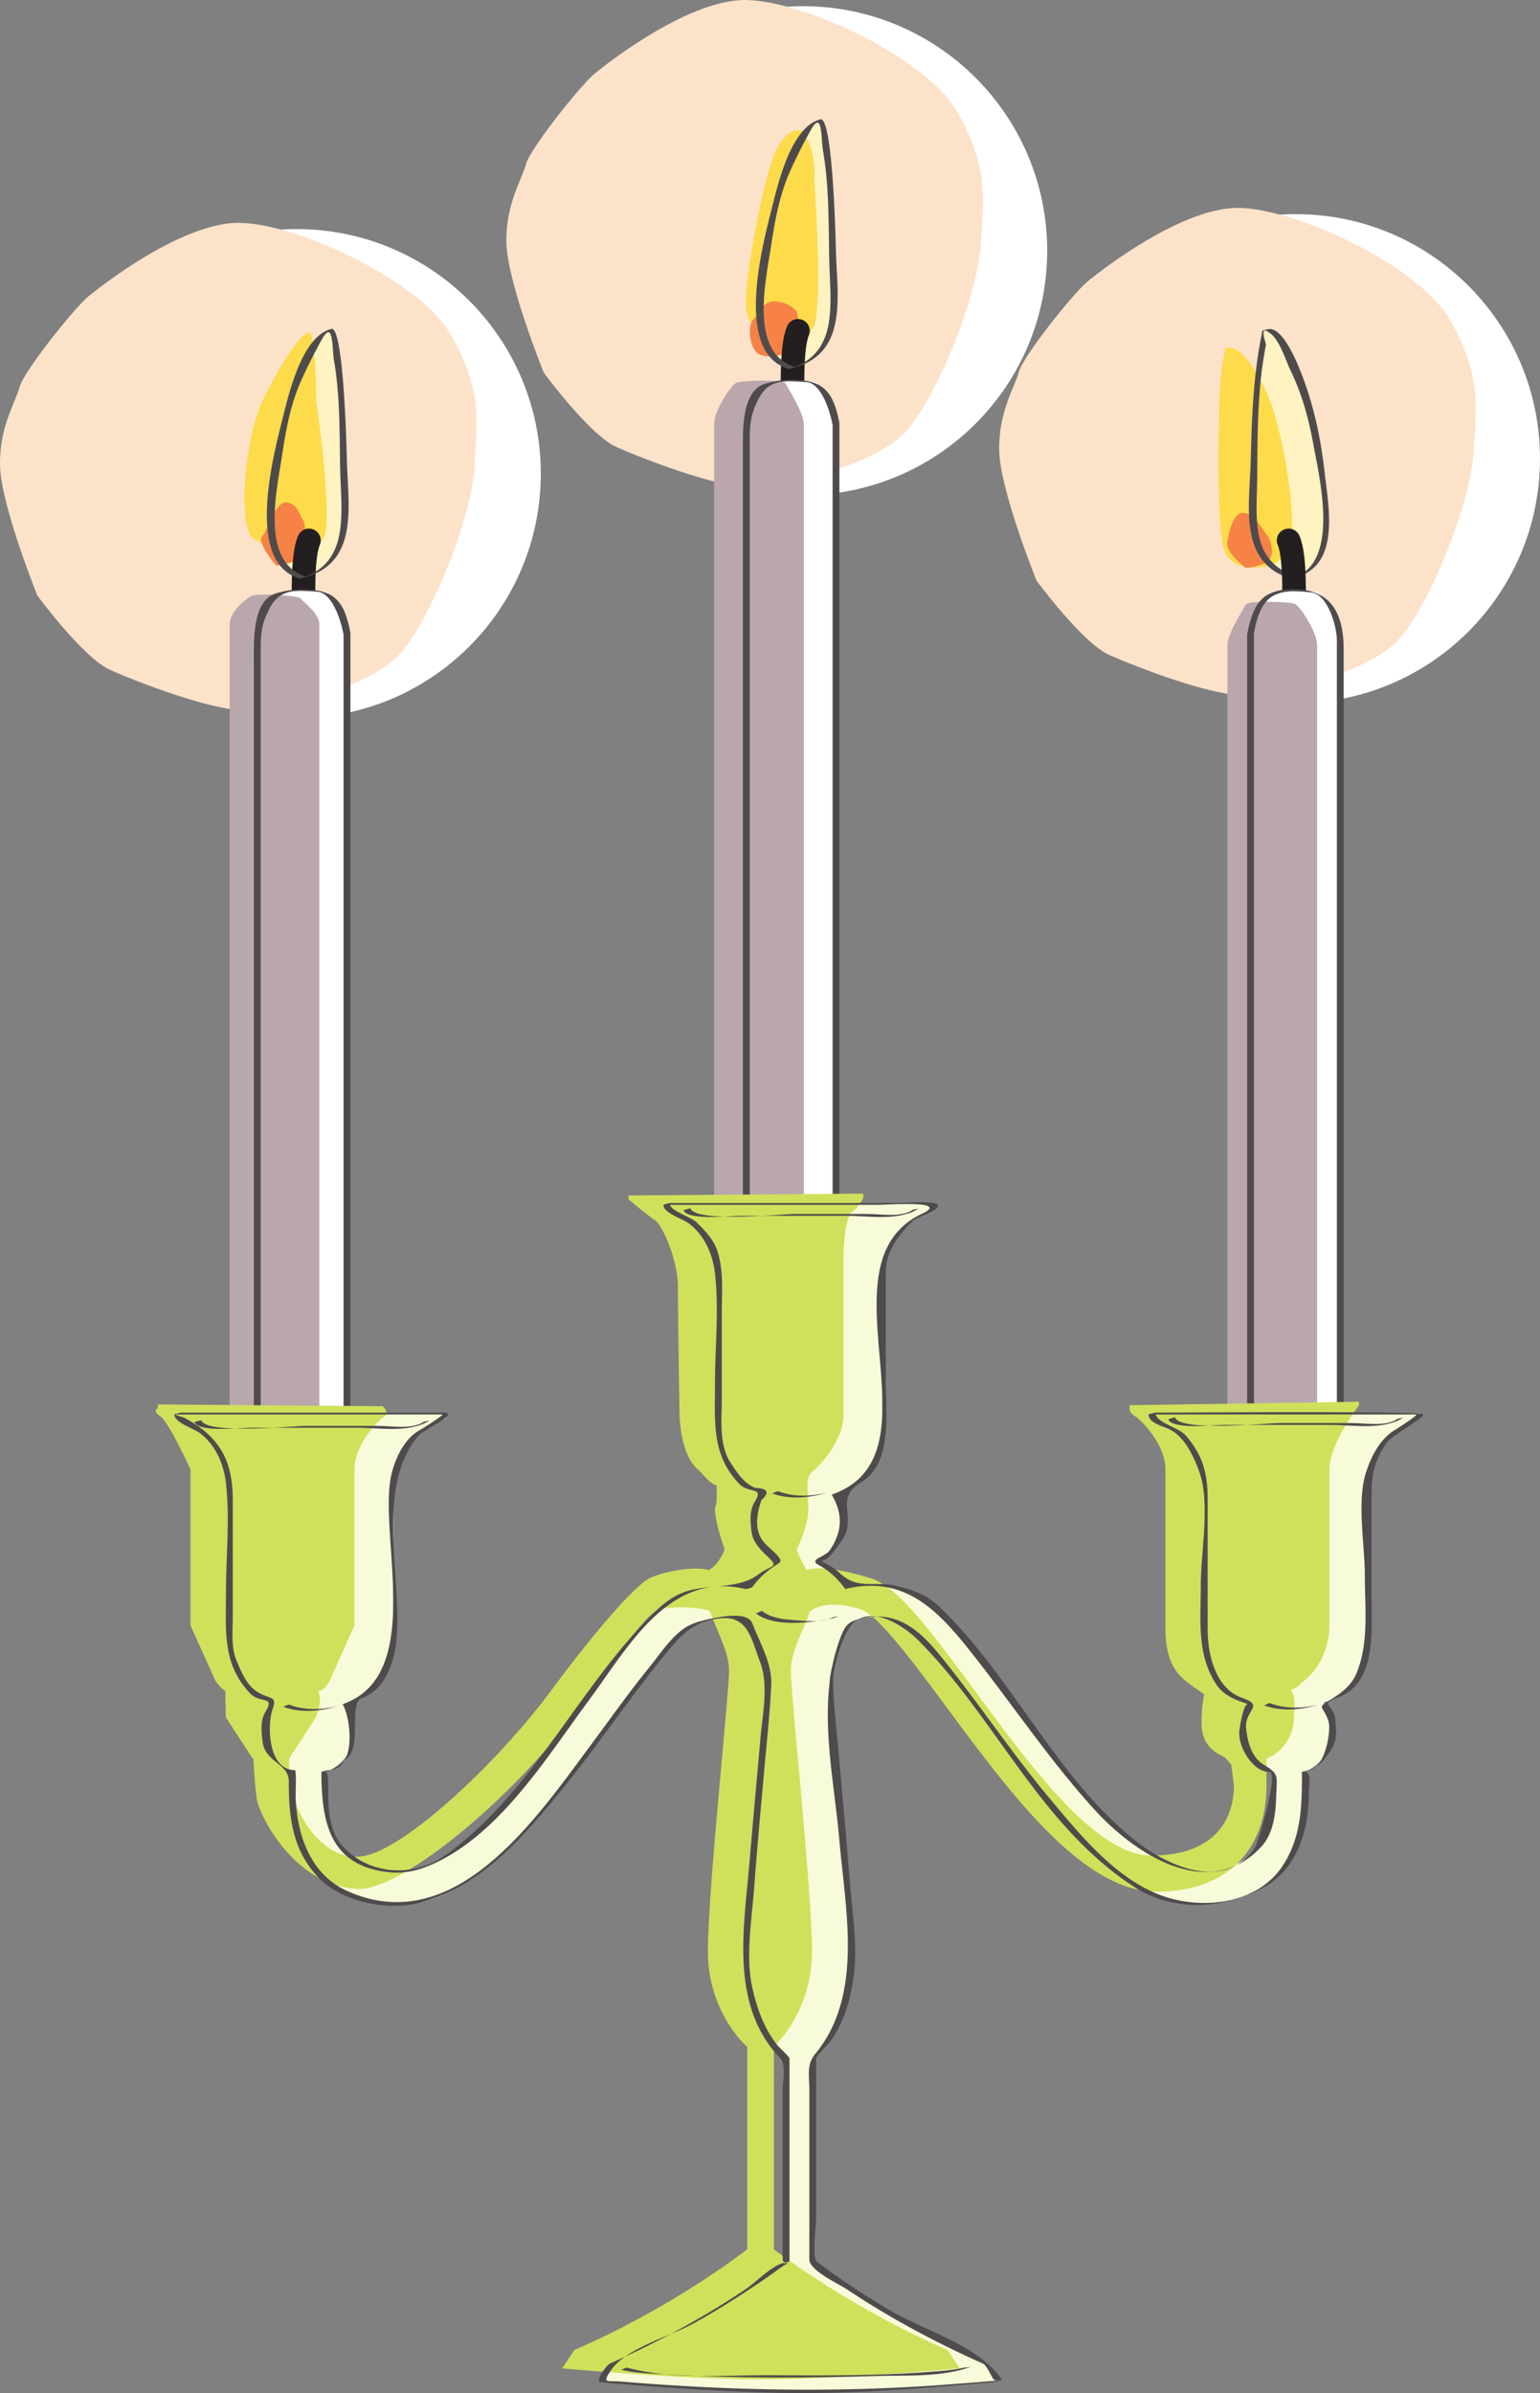 <svg xmlns="http://www.w3.org/2000/svg" width="185.179" height="287.552"><rect width="100%" height="100%" fill="#808080" stroke="none"/><path fill="#fff" d="M65.03 56.908c0 16.227-13.152 29.383-29.383 29.383-16.226 0-29.383-13.156-29.383-29.383 0-16.226 13.157-29.383 29.383-29.383 16.23 0 29.383 13.157 29.383 29.383"/><path fill="#fde2ca" d="M54.23 40.248c3.812 6.738 3.116 10.227 2.835 15.691-.328 6.352-5.293 18.489-8.957 22.63-3.664 4.144-14.812 6.679-18.722 6.757-3.907.082-12.934-3.398-16.153-4.836-3.222-1.43-8.742-8.93-8.742-8.93S.093 60.674.003 55.943c-.086-4.726 1.894-7.64 2.355-9.445.465-1.809 6.516-9.445 8.305-10.91 1.871-1.531 10.746-8.375 17.422-8.793 6.672-.418 22.332 6.719 26.144 13.453"/><path fill="#fff" d="M125.92 30.127c0 16.23-13.152 29.383-29.378 29.383-16.23 0-29.383-13.153-29.383-29.383C67.159 13.9 80.311.744 96.542.744c16.226 0 29.379 13.156 29.379 29.383"/><path fill="#fde2ca" d="M115.124 13.467c3.808 6.738 3.113 10.226 2.832 15.691-.324 6.352-5.29 18.488-8.953 22.633-3.664 4.14-14.817 6.676-18.727 6.758-3.906.078-12.93-3.403-16.152-4.836-3.223-1.434-8.738-8.934-8.738-8.934s-4.403-10.886-4.493-15.613c-.086-4.73 1.895-7.64 2.36-9.45.46-1.808 6.511-9.445 8.3-10.91C73.425 7.277 82.3.433 88.975.019c6.676-.418 22.332 6.714 26.149 13.449"/><path fill="#fff" d="M185.178 55.115c0 16.227-13.156 29.383-29.382 29.383-16.23 0-29.383-13.156-29.383-29.383 0-16.226 13.152-29.383 29.383-29.383 16.226 0 29.382 13.157 29.382 29.383"/><path fill="#fde2ca" d="M174.378 38.455c3.808 6.734 3.113 10.227 2.832 15.691-.324 6.348-5.29 18.489-8.953 22.63-3.664 4.144-14.817 6.675-18.723 6.757-3.91.082-12.934-3.402-16.156-4.836-3.219-1.433-8.739-8.93-8.739-8.93s-4.402-10.89-4.488-15.617c-.086-4.726 1.89-7.64 2.356-9.449.46-1.808 6.511-9.441 8.3-10.906 1.875-1.531 10.75-8.375 17.422-8.793 6.676-.418 22.332 6.715 26.149 13.453"/><path fill="#fff3c1" d="M155.624 69.412s1.957-.394 3.199-2.762c1.336-2.535-.352-16.379-2.484-20.718-2.137-4.34-3.063-6.68-4.13-6.286-.718 3.118-1.027 6.086-1.027 6.086s-1.07 18.547.176 20.72c1.242 2.171 4.266 2.96 4.266 2.96"/><path fill="#fddb4b" d="M151.233 68.17s2.469.21 3.715-2.156c1.332-2.536-.687-14.918-2.82-19.258-2.137-4.34-3.719-5.301-4.785-4.906-.72 3.117-.735 6.992-.735 6.992s-.488 15.496.754 17.668c1.246 2.168 3.871 1.66 3.871 1.66"/><path fill="#f68246" d="M149.83 68.244s-2.468-1.734-2.245-3.09c.097-.62.562-3.656 1.968-3.515 1.403.14 2.387 2.25 2.81 2.671.417.422.98 2.387.14 3.09-.844.703-2.672.844-2.672.844"/><path fill="#fff3c1" d="M95.276 44.225s-1.953-.395-3.2-2.762c-1.327-2.535.356-16.375 2.493-20.715 2.133-4.344 3.059-6.684 4.125-6.29a57.455 57.455 0 0 1 1.031 6.09s1.067 18.548-.18 20.716c-1.245 2.171-4.269 2.96-4.269 2.96"/><path fill="#fddb4b" d="M91.776 40.748s-1.96-1.598-2.086-4.05c-.14-2.86 1.633-13.044 3.219-17.61.953-2.75 2.465-3.762 3.527-3.363 1.864 2.578 1.473 5.761 1.473 5.761s1.121 15.739-.121 17.91c-1.246 2.168-6.012 1.352-6.012 1.352"/><path fill="#f68246" d="M91.518 42.67c-1.406-.422-1.687-3.512-.984-4.215.703-.703 1.266-2.39 2.668-2.246 1.406.137 2.11.7 2.531 1.121.422.422.281 3.934-.562 4.637-.844.703-2.246 1.125-3.653.703"/><path fill="#fff3c1" d="M36.475 69.412s-1.957-.394-3.203-2.762c-1.332-2.535.356-16.379 2.492-20.718 2.13-4.34 3.059-6.68 4.125-6.286.72 3.118 1.028 6.086 1.028 6.086s1.066 18.547-.176 20.72c-1.246 2.171-4.266 2.96-4.266 2.96"/><path fill="#fddb4b" d="M34.237 65.87s-3.465-.216-4.223-1.731c-1.277-2.563-.507-11.782 1.625-16.121 2.133-4.34 4.668-8.403 5.735-8.004.719 3.113.648 8.113.648 8.113s2.11 14.383.867 16.555c-1.246 2.168-4.652 1.187-4.652 1.187"/><path fill="#f68246" d="M33.202 67.963s-2.387-2.809-1.684-3.512c.703-.703 1.543-4.215 2.95-4.074 1.406.14 1.546 1.683 1.968 2.105.422.422.282 3.934-.562 4.637-.844.703-2.672.844-2.672.844"/><path fill="#4f4b4c" d="M155.917 69.338c5.27-1.485 3.824-8.485 3.375-12.48-.364-3.255-.977-6.512-1.977-9.633-.504-1.57-2.601-7.801-4.695-7.692-.094.008-.809.16-.82.223-1.098 5.222-1.278 10.308-1.407 15.633-.132 5.285-1.539 12.234 4.82 14.132.235.07.594-.289.821-.218-5.816-1.739-4.898-7.082-4.856-12.028.036-4.27.024-8.652.567-12.898a65.34 65.34 0 0 1 .492-3.012c-.504-1.508-.387-1.976.356-1.406 1.226.7 2.023 3.394 2.585 4.55 1.422 2.923 2.192 5.84 2.774 9.036.742 4.066 3.238 14.293-2.617 15.941-.313.086.484-.12.582-.148"/><path fill="none" stroke="#231f20" stroke-linecap="round" stroke-width="2.835" d="M95.32 47.143s-.208-5.493.636-7.395"/><path fill="#fff" d="M100.526 50.947v94.91H89.741v-94.91c0-1.586 1.988-4.586 2.621-4.933.637-.348 5.707-.395 5.918 0 .211.39 2.246 3.558 2.246 4.933"/><path fill="none" stroke="#231f20" stroke-linecap="round" stroke-width="2.835" d="M36.518 72.33s-.214-5.492.633-7.395"/><path fill="#fff" d="M41.721 76.135v94.91H30.936v-94.91c0-1.586 1.989-4.59 2.621-4.938.633-.347 5.707-.39 5.918 0 .211.395 2.246 3.563 2.246 4.938"/><path fill="none" stroke="#231f20" stroke-linecap="round" stroke-width="2.835" d="M155.58 72.33s.216-5.492-.632-7.395"/><path fill="#fff" d="M150.378 76.135v94.91h10.785v-94.91c0-1.586-1.988-4.59-2.621-4.938-.637-.347-5.707-.39-5.918 0-.211.395-2.246 3.563-2.246 4.938"/><path fill="#baa7ac" d="M96.655 50.947v94.91H85.87v-94.91c0-1.586 1.988-4.586 2.621-4.933.637-.348 5.703-.395 5.918 0 .207.39 2.246 3.558 2.246 4.933m-58.25 24.078v94.91H27.616v-94.91c0-1.582 1.984-3.074 2.617-3.422.633-.343 5.738-.066 5.95.325.21.394 2.222 1.726 2.222 3.097m109.184 2.5v94.91h10.785v-94.91c0-1.586-1.988-4.59-2.621-4.933-.633-.352-5.703-.395-5.914 0-.211.39-2.25 3.558-2.25 4.933"/><path fill="#4f4b4c" d="M100.116 51.057v94.687c0 .379 1.36.004-.066.004h-5.918c-.668 0-3.98.504-3.98-.351V52.818c0-1.886.128-3.101 1.073-4.914 1.278-2.449 3.25-2.136 5.72-1.996 1.858.106 2.89 3.633 3.171 5.149-.004-.016.828-.192.82-.22-.765-4.12-2.203-5.273-6.066-5.19-1.027.023-1.84.175-2.797.44-3.023.845-2.742 5.97-2.742 8.411v90.793c0 1.57 9.031.676 10.785.676.082 0 .82-.188.82-.219v-94.91c0 .066-.82.14-.82.219M41.311 76.24v94.692c0 .379 1.36 0-.066 0h-5.918c-.672 0-3.98.507-3.98-.348V78.006c0-1.89.128-3.106 1.074-4.914 1.277-2.45 3.25-2.14 5.718-1.996 1.86.101 2.891 3.629 3.172 5.144-.004-.012.828-.187.825-.219-.77-4.12-2.208-5.27-6.07-5.187-1.028.02-1.84.172-2.798.437-3.023.844-2.742 5.97-2.742 8.414v90.79c0 1.578 9.031.68 10.785.68.082 0 .825-.188.825-.223v-94.91c0 .07-.825.14-.825.218m108.653 0v94.785c0 .262 9.64.13 10.789.13.082 0 .82-.188.82-.223V78.006c0-3.996-1.34-7.106-5.738-7.196-3.742-.078-5.098 1.282-5.871 5.43.023-.113.8-.094.824-.219.863-4.648 2.625-5.332 6.914-4.828 1.953.227 3.05 4.043 3.05 5.746v93.106c0 1.605 1.071.887-.69.887h-9.274V76.02c0 .07-.824.141-.824.22"/><path fill="#f8fbda" d="M138.526 169.85v.554s2.024.926 2.652 1.309c.63.379 3.625 3.285 3.625 6.375v18.75c0 2.254.887 4.84 2.958 6.566.69.582 1.699.985 2.73 1.262a5.37 5.37 0 0 0-1.055 3.2 5.413 5.413 0 0 0 3.211 4.944h.395v3.235c0 4.047-1.617 8.863-9.324 8.863-6.848 0-15.668-11.914-22.11-20.613-5.746-7.766-9.152-12.2-12.332-13.156-3.187-.957-5.531-.84-7.223-.317-.968-1.668-3.054-2.824-3.796-3.195a5.422 5.422 0 0 0 3.21-4.945c0-1.2-.394-2.305-1.05-3.2 1.027-.28 2.035-.68 2.73-1.261 2.067-1.73 2.953-4.317 2.953-6.57V152.9c0-3.087 3-5.993 3.625-6.376.63-.382 2.653-1.308 2.653-1.308v-.551h-32.2v.437s1.567.762 2.579 1.422c1.011.66 3.625 3.29 3.625 6.375v18.75c0 2.254.886 4.84 2.953 6.57.625.52 1.5.9 2.418 1.173a5.377 5.377 0 0 0-1.121 3.289 5.422 5.422 0 0 0 3.21 4.945c-.742.371-2.828 1.527-3.796 3.195-1.692-.523-4.04-.64-7.223.317-3.18.957-6.586 5.394-12.332 13.156-6.441 8.7-15.262 20.613-22.11 20.613-4.253 0-9.324-1.539-9.324-8.863v-3.234h.395a5.413 5.413 0 0 0 3.21-4.946 5.37 5.37 0 0 0-1.054-3.199c1.031-.277 2.04-.68 2.735-1.262 2.066-1.726 2.953-4.312 2.953-6.566v-18.75c0-3.09 2.996-5.996 3.625-6.375.629-.383 2.652-1.309 2.652-1.309v-.554h-32.2v.437s1.567.766 2.579 1.426c1.012.656 3.625 3.285 3.625 6.375v18.75c0 2.254.887 4.84 2.953 6.566.625.524 1.496.899 2.418 1.172a5.41 5.41 0 0 0 2.086 8.234h.102v3.235c0 8.008 4.953 12.785 13.246 12.785 8.824 0 17.554-11.797 25.257-22.203 3.856-5.207 8.223-11.106 10.309-11.734 3.73-1.118 5.441-.278 6.105.28.81 2.36 2.282 4.84 2.282 7.055 0 3.047-2.54 26.418-2.54 33.786 0 7.367 4.684 11.43 4.684 11.43h.043v24.398h-.054s-8.825 6.914-20.735 12.058l-1.469 2.207s14.344 1.325 23.86 1.325c9.52 0 23.96-1.325 23.96-1.325l-1.468-2.207c-11.914-5.144-20.832-12.058-20.832-12.058h-.055v-24.41c.203-.18 4.574-4.223 4.574-11.418 0-7.368-2.539-30.739-2.539-33.786 0-2.214 1.473-4.695 2.282-7.054.664-.559 2.375-1.399 6.105-.281 2.086.628 6.453 6.527 10.305 11.734 7.703 10.406 16.437 22.203 25.262 22.203 8.293 0 13.242-4.777 13.242-12.785v-3.234h.101a5.413 5.413 0 0 0 3.211-4.946 5.385 5.385 0 0 0-1.12-3.289c.917-.273 1.792-.648 2.417-1.172 2.067-1.726 2.953-4.312 2.953-6.566v-18.75c0-3.09 2.614-5.719 3.625-6.375 1.012-.66 2.578-1.426 2.578-1.426v-.437h-32.199"/><path fill="#d1e05b" d="M135.827 168.853v.555s.055.402.684.781c.625.383 3.625 3.29 3.625 6.38v18.745c0 2.258.222 4.825 2.292 6.551.696.582 2.38 1.73 2.38 1.73-.215.973-.329 2.157-.329 3.356 0 2.203.926 3.371 2.817 4.219l.757.867.32 2.488c0 4.043-2.241 8.438-9.948 8.438-6.852 0-15.043-11.488-21.485-20.192-5.75-7.761-9.152-12.199-12.332-13.152-3.187-.953-5.93-1.476-7.62-.953-.97-1.668-1.192-2.488-1.192-2.488s1.406-2.664 1.406-4.871c0-1.2-.367-3.747.324-4.329 2.067-1.726 3.906-4.593 3.906-6.847v-18.75c0-3.09.446-5.399 1.07-5.778.63-.382 1.301-1.62 1.301-1.62v-.555l-28.242.222v.438s2.13 1.832 3.14 2.488c1.013.66 2.813 4.922 2.813 8.008 0 3.601.2 15.547.2 15.547s.113 4.687 2.18 6.418c.624.52 1.355 1.676 2.273 1.945 0 0 .133 2.41-.203 2.664-.016 1.774 1.175 5.02 1.175 5.02s-.648 1.84-1.949 2.488c-1.687-.523-5.422.176-7.039.953-1.617.777-6.148 5.781-11.894 13.543-6.438 8.7-17.852 19.367-22.829 19.906-4.976.543-8.113-5.73-8.437-8.328-.324-2.597-.207-3.449-.207-3.449l3.207-4.945s.902-2.176.246-3.075c1.031-.277 1.434-1.386 1.434-1.386l2.957-6.57v-18.747c0-3.09 2.996-5.996 3.625-6.379.625-.379-.227-1.214-.227-1.214l-27.05-.215v.433s-.708.336.304.996c1.012.66 3.629 6.38 3.629 6.38v18.745l2.953 6.57s.582.954 1.23 1.278l.063 3.184 3.211 4.945h.102s.156 3.238.41 4.855c.324 2.055 4.437 10.278 11.902 10.82 5.086.54 18.586-10.581 26.293-20.991 3.852-5.204 8.617-12.223 10.203-12.602 1.59-.383 5.445-.277 6.11.281.808 2.36 2.277 4.84 2.277 7.055 0 3.047-2.54 26.418-2.54 33.781 0 7.367 4.688 11.434 4.688 11.434h.043v24.398h-.058s-8.82 6.91-20.73 12.059l-1.47 2.207s14.34 1.32 23.86 1.32 23.96-1.32 23.96-1.32l-1.472-2.207c-11.91-5.149-20.832-12.059-20.832-12.059h-.055v-24.406c.204-.188 4.579-4.227 4.579-11.426 0-7.363-2.54-30.734-2.54-33.781 0-2.215 1.47-4.695 2.278-7.055.668-.558 2.375-1.402 6.105-.281 2.09.625 6.453 6.527 10.309 11.73 7.703 10.41 16.437 22.204 25.262 22.204 8.293 0 13.242-4.778 13.242-12.782v-3.234h.101a5.414 5.414 0 0 0 3.207-4.945c0-1.239.293-2.38-.406-3.29.918-.273 1.082-.648 1.703-1.171 2.07-1.727 2.953-4.313 2.953-6.57v-18.747c0-3.09 3.567-7.695 3.567-7.695v-.441l-27.59.421"/><path fill="#4f4b4c" d="M138.116 169.963c0 1.07 1.773 1.387 2.652 1.86 1.746.937 2.84 3.327 3.457 5.07 1.317 3.707.168 9.636.168 13.515 0 4.192-.535 8.309 1.852 11.977.898 1.379 2.379 1.886 3.832 2.39-.566-.195-1.027 2.977-1.05 3.2-.2 1.832 1.57 4.945 3.605 4.945 1.183 0-1.356 8.582-1.774 9.183-3.699 5.329-10.66 2.02-14.41-.992-9.574-7.687-14.66-19.554-23.426-27.972-1.547-1.485-3.097-2.051-5.148-2.559-2.766-.687-4.672.559-6.95-1.605-.644-.61-1.484-1.043-2.253-1.457.71.382 2.375-2.122 2.62-2.5 1.829-2.758-1.07-4.907 2.266-6.907 3.782-2.27 2.954-8.297 2.954-11.992v-13.328c0-2.395 1.597-4.477 3.226-6.066.617-.598 3.05-1.11 3.05-1.895 0-.602-4.241-.273-4.847-.273H80.59c-.082 0-.82.187-.82.218 0 1 2.308 1.657 3.097 2.258 1.879 1.445 2.844 3.703 3.105 5.98.497 4.317 0 8.981 0 13.325 0 4.476-.437 8.512 2.954 11.992 1.171 1.203 2.992.234 1.816 2.152-.668 1.086-.508 2.41-.367 3.586.148 1.266 1.14 2.227 1.996 3.04 1.355 1.288.387.91-1.195 2.085-2.32 1.727-5.465 1.168-8.356 1.942-2.144.578-3.726 2.144-5.223 3.71-8.496 8.88-13.804 20.657-23.94 28.012-3.88 2.817-9.302 2.504-12.517-1.093-1.437-1.606-1.671-4.13-1.671-6.164 0-1.032.058-2.797-.372-2.692 1.114-.277 1.844-.851 2.711-1.68 1.668-1.585.121-6.64 1.692-7.183 2.937-1.02 3.992-4.594 4.207-7.32.586-7.434-2.602-18.176 2.633-24.235.527-.61 5.043-2.75 3.035-2.75h-31.59c-.082 0-.82.192-.82.223 0 .996 2.312 1.656 3.097 2.258 1.88 1.441 2.844 3.703 3.106 5.976.492 4.32 0 8.98 0 13.328 0 4.473-.438 8.508 2.953 11.993 1.172 1.203 2.988.23 1.812 2.152-.664 1.086-.504 2.406-.363 3.586.3 2.527 3.156 2.605 3.156 4.805 0 4.328.43 8.195 3.512 11.488 2.785 2.972 8.246 4.078 12.09 3.12 7.547-1.886 12.793-8.144 17.5-13.96 4.168-5.14 7.86-10.645 12.039-15.777 1.992-2.442 3.453-4.137 6.766-4.477 3.347-.344 3.734 2.602 4.722 5.125 1.106 2.836.348 6.293.09 9.223-.434 4.93-.894 9.855-1.305 14.789-.668 7.984-2.453 17.34 3.672 23.715.746.78.301 2.82.301 3.875v20.316c0 .7 1.379.055.063.422-1.489.414-3.258 2.305-4.528 3.156-5.156 3.473-10.648 6.414-16.324 8.938-.39.172-1.836 2.168-1.129 2.234 1.477.133 2.95.25 4.426.367 5.457.43 10.922.754 16.394.895 8.88.226 17.825-.492 26.66-1.293.098-.008.794-.262.825-.219-2.797-4.191-9.098-5.816-13.457-8.375-3.043-1.793-6.043-3.738-8.848-5.89-.539-.41-.055-4.497-.055-5.188v-19.168c0-.371 1.371-1.629 1.598-1.938 1.73-2.324 2.516-5.109 2.906-7.933.524-3.793-.203-8.016-.496-11.801-.387-5.043-.86-10.074-1.312-15.11-.254-2.816-.606-5.652-.66-8.48-.032-1.777 1.246-6.34 2.703-7.344 2.472-1.699 5.949.735 7.605 2.395 9.285 9.324 14.59 22.266 25.953 29.602 4.785 3.085 10.961 2.625 15.758-.125 3.86-2.211 5.18-6.891 5.18-11.043 0-.782.437-2.97-.664-2.692.215-.055.43-.113.644-.172 1.27-.355 2.067-1.508 2.742-2.531.715-1.078.586-2.453.454-3.648-.207-1.844-2.043-1.7.332-2.582 4.558-1.7 4.05-7.743 4.05-11.614v-13.043c0-2.297.453-3.992 1.774-5.902.644-.938 4.43-2.926 4.43-3.457 0-.438-28.938-.219-32.2-.219-.273 0-.547.223-.82.223h32.156c.406 0-2.387 1.77-2.535 1.86-1.797 1.062-2.863 3.195-3.477 5.085-1.136 3.485-.148 8.73-.148 12.348 0 3.926.527 8.168-1.02 11.851-.59 1.403-1.792 2.325-3.03 3.086-1.81 1.117-1.024.594-.337 2.582.43 1.235-.507 5.926-2.351 5.926-.086 0-.824.188-.824.219 0 3.93-.02 7.555-2.153 11.02-3.027 4.93-9.894 5.636-14.86 3.78-5.468-2.046-9.76-7.363-13.378-11.687-4.602-5.515-8.57-11.531-13.106-17.101-2.554-3.133-5.277-5.504-9.605-4.422-1.352.336-1.785.699-2.363 2.203-2.985 7.793-.852 16.32-.149 24.496.73 8.402 2.922 18.531-2.918 25.602-1.07 1.292-.699 2.632-.699 4.363v20.324c0 1.336 3.524 2.926 4.5 3.578 5.188 3.465 10.691 6.406 16.383 8.938.414.18.996 1.488 1.242 1.859.234.348 1.633.074.297.191-2.125.188-4.25.348-6.379.504-12.969.95-25.738.68-38.691-.398-1.637-.137-2.313.305-1.262-1.277 1.84-2.758 7.11-4.114 10.055-5.743 2.707-1.5 5.324-3.16 7.89-4.886a80.155 80.155 0 0 0 2.602-1.84c.762-.551 1.195-.473.156-.473.082 0 .82-.187.82-.219v-24.398c0-.16-1.273-1.356-1.406-1.52-1.629-2.02-2.508-4.46-3.062-6.96-.84-3.77-.063-8.211.218-12.016.38-5.067.852-10.121 1.309-15.18.277-3.074.613-6.156.746-9.238.113-2.547-1.387-5.05-2.273-7.356-.657-1.714-4.973-.55-6.121-.277a6.727 6.727 0 0 0-1.372.48c-1.953.907-3.554 3.43-4.859 5.032-2.418 2.969-4.633 6.105-6.914 9.176-6.711 9.015-16.492 23.64-29.527 17.71-4.399-2.003-5.97-6.789-6.121-11.25-.016-.417.125-3.234-.102-3.234-3.215 0-3.344-5.375-2.691-7.254.609-1.765-.196-1.148-1.817-2.152-1.289-.793-1.957-2.469-2.508-3.781-.664-1.582-.445-3.57-.445-5.258v-14.098c0-4.656-1.625-7.562-5.762-9.758-.457-.246-1.789-.437-.656-.437h31.59c.351 0-2.371 1.71-2.649 1.86-2.144 1.152-3.34 4.152-3.625 6.374-.984 7.637 3.926 23.254-5.671 26.574l-.016.004c1.012 1.72 1.73 7.926-1.73 7.926-.082 0-.82.188-.82.219 0 6.352 1.152 11.441 8.402 12.074 2.285.2 4.48-.652 6.441-1.726 7.312-4.004 12.586-12.575 17.41-19.086 4.64-6.262 9.531-15.434 18.734-13.246.102.023.762-.141.82-.223.919-1.234 1.907-2.074 3.212-2.883.804-.5-1.36-1.781-2.04-2.812-.949-1.434-.581-3.274-.066-4.754 1.004-.922.766-1.414-.718-1.473-1.418-.531-2.254-1.898-3.032-3.09-1.379-2.129-1.02-5.117-1.02-7.535v-10.16c0-2.582.266-5.238-.538-7.711-.446-1.36-1.563-2.52-2.567-3.48-.562-.54-3.097-1.364-3.097-2.043 0 .004-1.383.004-.211.004h25.207c1.004 0 8.781-.583 5.293 1.062-12.828 6.047 2.867 28.988-10.86 33.75-.004 0-.008.004-.015.004 1.375 2.34 1.289 4.41-.211 6.672-.551.832-2.625 1.11-1.36 1.789 1.329.71 2.325 1.684 3.211 2.883.004-.004.008-.004.012-.004 7.313-1.739 11.324 2.793 15.402 7.972 4.871 6.18 9.239 12.704 14.54 18.536 4.914 5.41 13.831 11.214 20.085 4.445 1.434-1.555 1.711-3.945 1.77-5.95.074-2.456.43-2.745-1.453-3.863-1.516-.894-1.965-2.73-2.153-4.316-.273-2.281 2.309-2.766-.437-3.715-3.293-1.14-4.195-5.281-4.195-8.289v-15.594c0-3.086-.555-5.261-2.633-7.668-.887-1.023-3.645-1.523-3.645-2.75 0 .067-.82.141-.82.223M95.69 44.115c-5.762-1.62-3.535-10.687-2.93-14.808.43-2.93 1.012-5.954 2.22-8.672.738-1.668 1.585-3.317 2.46-4.918 1.488-2.723 1.278.976 1.516 2.343.754 4.32.668 8.833.758 13.2.101 5.105 1.246 11.258-4.832 13.07.191-.059.546-.137.793-.207 6.386-1.91 4.945-8.832 4.836-14.14-.024-1.16-.375-16.012-1.86-15.641-3.5.875-5.07 7.597-5.848 10.703-1.125 4.473-4.597 17.414 2.063 19.289.238.066.594-.285.824-.219M36.886 69.303c-5.762-1.625-3.536-10.688-2.93-14.809.43-2.93 1.012-5.953 2.219-8.672.742-1.672 1.586-3.316 2.46-4.922 1.489-2.722 1.278.977 1.516 2.344.754 4.32.668 8.832.754 13.2.106 5.105 1.25 11.257-4.828 13.074.191-.06.547-.137.793-.211 6.387-1.907 4.945-8.832 4.836-14.137-.024-1.16-.38-16.012-1.86-15.645-3.5.875-5.074 7.598-5.847 10.703-1.125 4.477-4.598 17.418 2.062 19.293.239.067.59-.285.825-.218"/><path fill="#4f4b4c" d="M33.983 205.06c1.828.711 3.953.622 5.824.168.25-.058.598-.168.793-.214-1.855.449-3.98.53-5.797-.172-.214-.086-.613.3-.82.218m58.801-25.636c1.828.707 3.95.617 5.824.168.25-.063.598-.168.793-.215-1.855.441-3.98.527-5.797-.176-.218-.082-.613.305-.82.223m59.141 25.469c1.828.707 3.953.617 5.824.164.25-.059.597-.164.793-.211-1.856.445-3.98.527-5.797-.176-.219-.082-.613.305-.82.223M23.386 170.877c.46 1.289 5.69.683 6.71.683h12.852c2.711 0 6.305.68 8.777-.906-.222.145-.59.074-.82.223-1.43.914-3.773.46-5.383.46h-8.789c-1.449 0-11.89 1.095-12.527-.683-.008-.027-.817.239-.82.223m58.796-25.469c.461 1.29 5.692.684 6.711.684h12.852c2.715 0 6.305.68 8.781-.903-.226.145-.594.075-.824.22-1.426.913-3.77.464-5.379.464H95.53c-1.445 0-11.89 1.094-12.523-.684-.012-.027-.817.235-.825.22m58.289 25.124c.461 1.293 5.688.688 6.711.688h12.848c2.715 0 6.309.675 8.781-.907-.226.145-.59.075-.82.22-1.43.913-3.773.464-5.383.464h-8.793c-1.445 0-11.887 1.094-12.523-.684-.012-.027-.817.239-.82.22m-49.626 23.288c1.973 1.59 5.563 1.23 7.864.91.676-.093 1.566-.242 2.176-.578-.243.133-.579.086-.825.223-1.222.672-3.574.36-4.886.273-1.13-.07-2.59-.308-3.508-1.047-.137-.105-.696.325-.82.22m-16.231 90.902c1.816.496 3.863.472 5.723.585 8.34.504 16.75.442 25.093.196 3.602-.106 8.028.176 11.496-1.184-.261.102-.562.117-.824.219.653-.254-1.023.14-1.324.18-1.36.18-2.73.27-4.098.363-5.972.394-11.98.36-17.957.324-5.445-.031-11.941.559-17.285-.902-.238-.067-.59.281-.824.219"/></svg>
